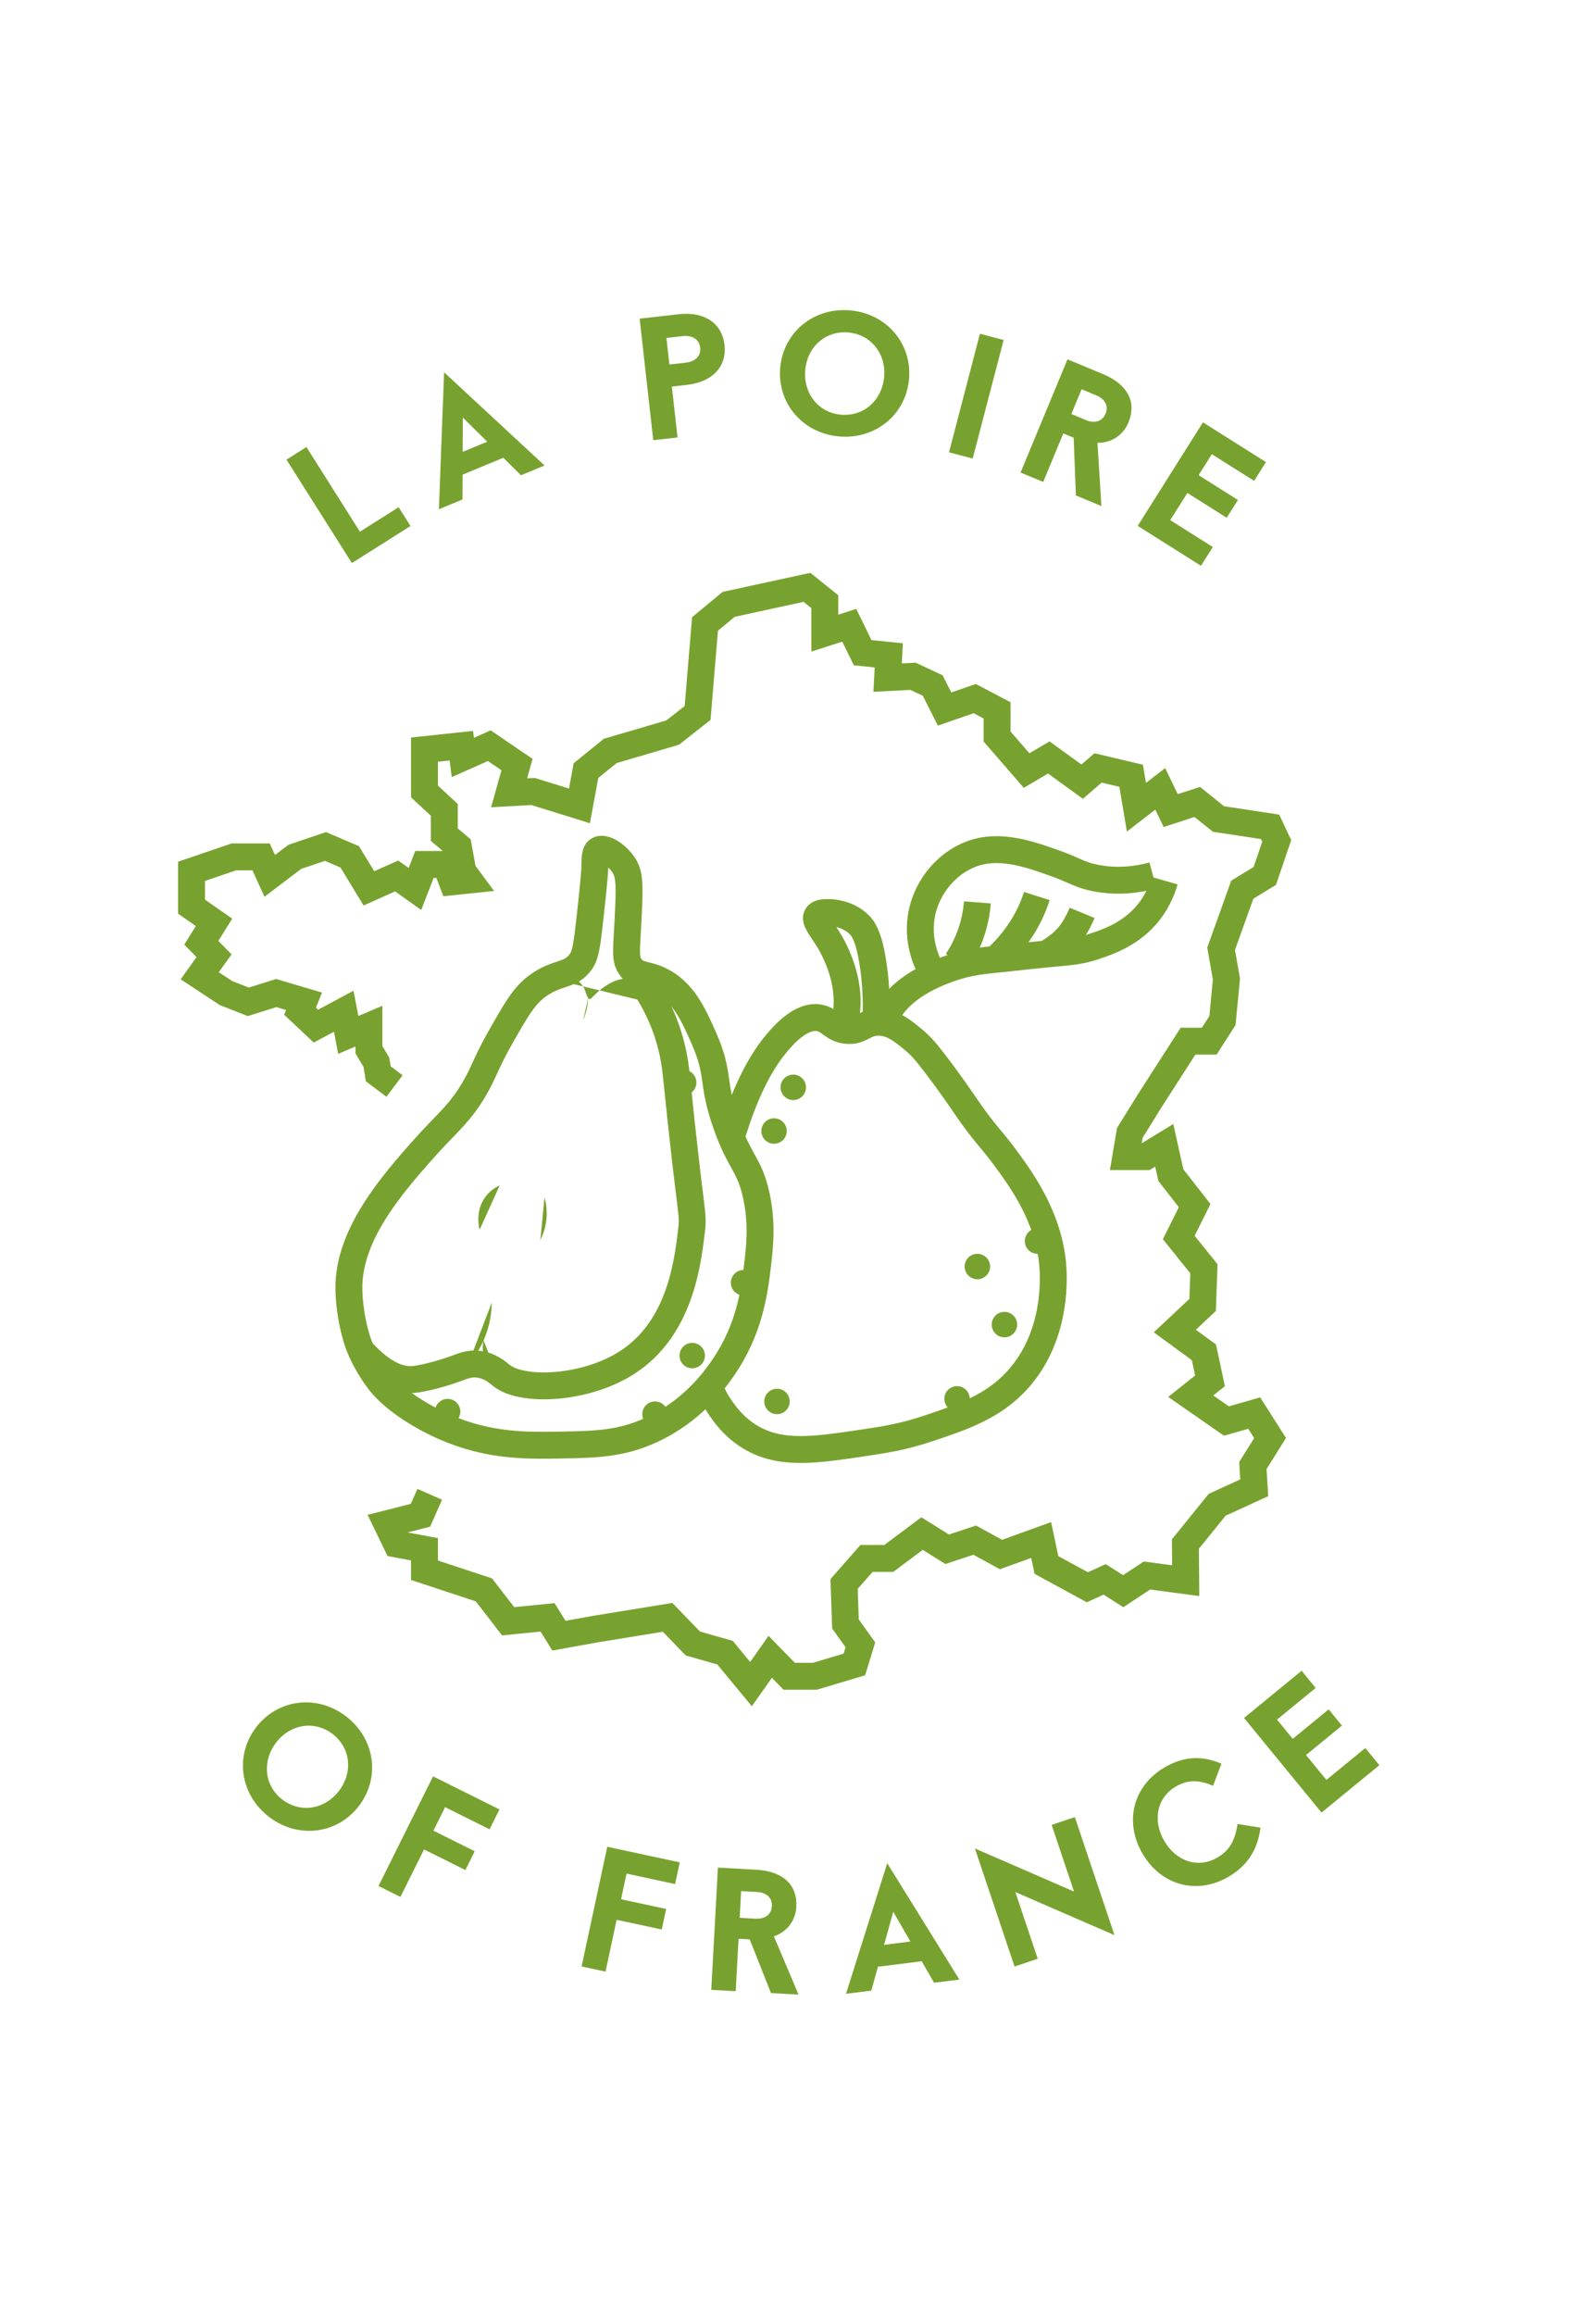 <?xml version="1.0" encoding="UTF-8" standalone="no"?>
<svg xmlns="http://www.w3.org/2000/svg" xmlns:xlink="http://www.w3.org/1999/xlink" height="116" version="1.1" viewBox="0 0 59 86" width="80">
    <!-- Generator: Sketch 53.2 (72643) - https://sketchapp.com -->
    <title>Icons/Specialty/LaPoire</title>
    <desc>Created with Sketch.</desc>
    <g fill="none" fill-rule="evenodd" id="Icons/Specialty/LaPoire" stroke="none" stroke-width="1">
        <g id="Group" transform="translate(-6, 8)">
            <g id="Group-88">
                <polygon fill="#78A22F" id="Fill-3" points="20.659 10.843 21.1 11.541 18.921 12.917 16.491 9.075 17.232 8.606 19.22 11.752"/>
                <path d="M23.951,8.409 L23.045,7.512 L23.038,8.787 L23.951,8.409 Z M24.55,9.006 L23.036,9.633 L23.032,10.555 L22.155,10.919 L22.348,5.83 L26.082,9.293 L25.206,9.656 L24.55,9.006 Z" fill="#78A22F" id="Fill-4"/>
                <g id="Group-87" transform="translate(12.66, 2.979)">
                    <path d="M19.205,1.938 C19.172,1.635 18.924,1.466 18.556,1.508 L17.95,1.576 L18.061,2.562 L18.667,2.494 C19.035,2.453 19.239,2.234 19.205,1.938 M20.109,1.836 C20.199,2.65 19.649,3.215 18.707,3.319 L18.152,3.382 L18.364,5.273 L17.461,5.373 L16.955,0.858 L18.413,0.694 C19.355,0.588 20.018,1.023 20.109,1.836" fill="#78A22F" id="Fill-5"/>
                    <path d="M26.041,3.023 C26.118,2.163 25.556,1.448 24.709,1.372 C23.868,1.297 23.187,1.9 23.111,2.761 C23.032,3.635 23.594,4.35 24.435,4.426 C25.282,4.501 25.963,3.897 26.041,3.023 M22.179,2.678 C22.297,1.359 23.43,0.43 24.782,0.551 C26.134,0.672 27.084,1.787 26.966,3.107 C26.848,4.426 25.715,5.355 24.363,5.234 C23.012,5.114 22.061,3.998 22.179,2.678" fill="#78A22F" id="Fill-7"/>
                    <polygon fill="#78A22F" id="Fill-9" points="29.6 1.42 30.482 1.651 29.332 6.055 28.452 5.825"/>
                    <path d="M32.998,4.401 L33.538,4.626 C33.875,4.764 34.151,4.674 34.271,4.387 C34.388,4.104 34.255,3.846 33.919,3.706 L33.379,3.482 L32.998,4.401 Z M33.084,5.282 L32.7,5.122 L31.953,6.924 L31.111,6.576 L32.854,2.371 L34.158,2.911 C35.094,3.299 35.435,3.954 35.12,4.717 C34.928,5.18 34.494,5.478 33.969,5.472 L34.115,7.82 L33.167,7.427 L33.084,5.282 Z" fill="#78A22F" id="Fill-11"/>
                    <polygon fill="#78A22F" id="Fill-13" points="38.256 9.342 37.816 10.04 35.464 8.557 37.889 4.711 40.23 6.187 39.791 6.885 38.219 5.894 37.727 6.674 39.189 7.595 38.772 8.255 37.31 7.334 36.673 8.344"/>
                    <path d="M5.792,55.536 C6.311,54.845 6.212,53.941 5.532,53.428 C4.856,52.92 3.96,53.075 3.439,53.766 C2.912,54.466 3.012,55.371 3.686,55.88 C4.367,56.391 5.264,56.237 5.792,55.536 M2.692,53.203 C3.489,52.143 4.943,51.952 6.028,52.769 C7.113,53.586 7.332,55.036 6.535,56.095 C5.737,57.155 4.284,57.346 3.198,56.528 C2.113,55.711 1.894,54.262 2.692,53.203" fill="#78A22F" id="Fill-15"/>
                    <polygon fill="#78A22F" id="Fill-17" points="9.725 56.156 9.291 57.029 10.827 57.793 10.479 58.491 8.943 57.727 8.065 59.49 7.251 59.084 9.278 55.011 11.746 56.239 11.378 56.978"/>
                    <polygon fill="#78A22F" id="Fill-19" points="16.469 58.624 16.264 59.577 17.941 59.938 17.777 60.7 16.1 60.34 15.688 62.264 14.798 62.074 15.752 57.627 18.446 58.206 18.272 59.012"/>
                    <path d="M20.673,60.266 L21.257,60.298 C21.62,60.318 21.851,60.142 21.868,59.831 C21.885,59.525 21.675,59.325 21.311,59.306 L20.727,59.274 L20.673,60.266 Z M21.046,61.068 L20.631,61.045 L20.525,62.992 L19.617,62.943 L19.864,58.4 L21.271,58.478 C22.284,58.532 22.822,59.037 22.778,59.86 C22.751,60.36 22.441,60.785 21.944,60.954 L22.861,63.118 L21.836,63.063 L21.046,61.068 Z" fill="#78A22F" id="Fill-21"/>
                    <path d="M27.017,61.147 L26.381,60.043 L26.038,61.27 L27.017,61.147 Z M27.436,61.88 L25.812,62.083 L25.564,62.971 L24.624,63.089 L26.156,58.238 L28.837,62.561 L27.897,62.679 L27.436,61.88 Z" fill="#78A22F" id="Fill-23"/>
                    <polygon fill="#78A22F" id="Fill-25" points="34.601 60.91 30.918 59.31 31.749 61.786 30.887 62.075 29.414 57.69 33.097 59.29 32.266 56.814 33.128 56.524"/>
                    <path d="M38.419,58.03 C38.835,57.789 39.071,57.457 39.175,56.78 L40.028,56.917 C39.916,57.786 39.497,58.359 38.833,58.744 C37.658,59.426 36.327,59.063 35.639,57.876 C34.951,56.689 35.297,55.354 36.472,54.672 C37.142,54.284 37.822,54.213 38.576,54.542 L38.263,55.363 C37.697,55.112 37.286,55.156 36.886,55.386 C36.184,55.795 36.003,56.636 36.449,57.406 C36.896,58.177 37.71,58.441 38.419,58.03" fill="#78A22F" id="Fill-27"/>
                    <polygon fill="#78A22F" id="Fill-29" points="43.922 53.958 44.444 54.596 42.295 56.357 39.415 52.841 41.555 51.088 42.077 51.727 40.641 52.903 41.225 53.617 42.561 52.522 43.054 53.125 41.719 54.219 42.476 55.143"/>
                    <path d="M9.155,44.533 C9.04,44.793 8.926,45.053 8.811,45.312 L7.562,45.629 L7.926,46.381 L8.959,46.575 L8.959,47.354 L11.167,48.083 L12.069,49.25 L13.533,49.104 L13.956,49.785 L15.301,49.542 L17.993,49.104 L18.934,50.076 L20.129,50.416 L21.093,51.584 L21.808,50.571 L22.512,51.292 L23.469,51.292 L24.935,50.854 L25.159,50.125 L24.603,49.35 L24.553,47.864 L25.386,46.916 L26.213,46.916 L27.45,45.992 L28.384,46.575 L29.407,46.236 L30.384,46.77 L31.876,46.231 L32.073,47.159 L33.592,47.986 L34.237,47.694 L34.925,48.132 L35.81,47.549 L37.247,47.742 L37.236,46.381 L38.417,44.922 L39.794,44.291 L39.744,43.464 L40.384,42.443 L39.794,41.515 L38.761,41.811 L37.434,40.888 L38.151,40.318 L37.925,39.259 L36.843,38.467 L37.876,37.499 L37.925,36.154 L36.99,34.993 L37.58,33.808 L36.696,32.675 L36.45,31.568 L35.761,31.989 L35.023,31.989 C35.073,31.695 35.122,31.4 35.171,31.107 L35.908,29.918 L37.334,27.699 L38.122,27.699 L38.614,26.933 L38.761,25.393 L38.564,24.266 L39.351,22.071 L40.187,21.562 L40.63,20.26 L40.384,19.737 L38.466,19.446 L37.679,18.813 C37.349,18.919 37.02,19.026 36.69,19.133 C36.561,18.864 36.431,18.596 36.302,18.327 L35.417,19.008 L35.22,17.84 L33.991,17.549 L33.4,18.059 L32.16,17.16 L31.335,17.647 L30.238,16.382 L30.238,15.41 L29.407,14.973 C29.033,15.102 28.659,15.231 28.286,15.361 C28.138,15.069 27.99,14.778 27.844,14.486 L27.114,14.145 C26.8,14.162 26.485,14.178 26.171,14.194 C26.185,13.919 26.199,13.643 26.213,13.367 C25.89,13.334 25.566,13.302 25.242,13.268 C25.076,12.928 24.911,12.589 24.745,12.249 L23.836,12.541 L23.836,11.374 L23.174,10.84 L20.264,11.472 L19.384,12.201 L19.109,15.507 L18.182,16.236 L15.863,16.917 L14.961,17.647 L14.718,18.959 L12.996,18.424 L12.105,18.473 C12.203,18.123 12.301,17.773 12.398,17.424 L11.368,16.723 L10.384,17.16 L10.329,16.723 L8.959,16.869 L8.959,18.424 L9.696,19.106 L9.696,20.027 L10.216,20.467 L10.384,21.39 C10.463,21.498 10.543,21.605 10.623,21.713 L9.991,21.779 C9.909,21.564 9.827,21.349 9.745,21.134 L8.959,21.134 L8.605,22.046 L7.926,21.562 L6.894,22.023 L6.182,20.853 L5.28,20.467 L4.139,20.853 L3.209,21.559 L2.887,20.853 L1.877,20.853 L0.303,21.39 L0.303,22.703 C0.582,22.898 0.86,23.092 1.139,23.286 C0.981,23.539 0.824,23.792 0.666,24.044 C0.824,24.205 0.981,24.366 1.139,24.526 L0.607,25.27 L1.582,25.912 L2.411,26.238 L3.45,25.912 L4.483,26.218 L4.335,26.587 L4.925,27.141 L5.959,26.587 L6.127,27.468 L6.894,27.141 L6.894,28.015 L7.172,28.483 L7.242,28.912 L7.846,29.366" id="Stroke-31" stroke="#78A22F"/>
                    <path d="M19.601,40.682 C19.693,40.895 19.8,41.083 19.919,41.261 C20.102,41.535 20.439,42.027 21.059,42.402 C22.188,43.084 23.452,42.895 25.341,42.611 C26.038,42.506 26.734,42.402 27.645,42.098 C28.938,41.669 30.085,41.287 30.996,40.284 C32.538,38.584 32.334,36.274 32.299,35.932 C32.117,34.159 31.11,32.798 30.484,31.952 C30.045,31.359 29.773,31.132 29.134,30.207 C28.924,29.901 28.501,29.271 27.877,28.462 C27.612,28.118 27.427,27.891 27.133,27.647 C26.751,27.33 26.375,27.017 25.876,26.996 C25.306,26.971 25.194,27.355 24.643,27.298 C24.136,27.247 24.033,26.901 23.619,26.832 C22.935,26.72 22.271,27.509 22.037,27.787 C21.32,28.638 20.795,29.863 20.417,31.08" id="Stroke-33" stroke="#78A22F"/>
                    <path d="M24.573,27.019 C24.618,26.832 24.673,26.53 24.666,26.158 C24.647,25.135 24.166,24.263 24.038,24.04 C23.734,23.514 23.434,23.224 23.549,23.039 C23.626,22.915 23.843,22.919 24.014,22.923 C24.108,22.925 24.674,22.945 25.108,23.365 C25.249,23.501 25.482,23.781 25.643,24.924 C25.711,25.401 25.771,26.069 25.736,26.88" id="Stroke-35" stroke="#78A22F"/>
                    <path d="M26.069,26.863 C26.125,26.745 26.214,26.575 26.348,26.388 C26.502,26.172 27.086,25.438 28.673,24.935 C29.449,24.69 30.092,24.68 30.826,24.593 C32.807,24.358 33.094,24.439 33.917,24.157 C34.352,24.009 35.136,23.742 35.753,23.051 C35.955,22.824 36.276,22.4 36.467,21.739" id="Stroke-37" stroke="#78A22F"/>
                    <path d="M27.783,25.053 C27.655,24.822 27.219,23.969 27.453,22.901 C27.675,21.895 28.409,21.081 29.259,20.755 C30.317,20.349 31.426,20.746 32.451,21.112 C33.125,21.354 33.301,21.525 33.912,21.642 C34.767,21.806 35.518,21.683 36.031,21.545" id="Stroke-39" stroke="#78A22F"/>
                    <path d="M28.75,24.733 C28.907,24.499 29.084,24.187 29.228,23.8 C29.412,23.31 29.481,22.87 29.506,22.544" id="Stroke-41" stroke="#78A22F"/>
                    <path d="M30.251,24.589 C30.496,24.36 30.776,24.059 31.038,23.679 C31.398,23.161 31.599,22.676 31.716,22.308" id="Stroke-43" stroke="#78A22F"/>
                    <path d="M32.111,24.428 C32.391,24.266 32.578,24.112 32.699,24.001 C32.999,23.721 33.139,23.459 33.255,23.244 C33.322,23.116 33.368,23.008 33.399,22.933" id="Stroke-45" stroke="#78A22F"/>
                    <path d="M29.979,36.071 C29.979,36.333 29.767,36.544 29.506,36.544 C29.245,36.544 29.033,36.333 29.033,36.071 C29.033,35.81 29.245,35.599 29.506,35.599 C29.767,35.599 29.979,35.81 29.979,36.071" fill="#78A22F" id="Fill-47"/>
                    <path d="M29.223,40.987 C29.223,41.248 29.011,41.46 28.75,41.46 C28.489,41.46 28.278,41.248 28.278,40.987 C28.278,40.725 28.489,40.514 28.75,40.514 C29.011,40.514 29.223,40.725 29.223,40.987" fill="#78A22F" id="Fill-49"/>
                    <path d="M32.213,35.126 C32.213,35.387 32.002,35.599 31.74,35.599 C31.48,35.599 31.268,35.387 31.268,35.126 C31.268,34.865 31.48,34.653 31.74,34.653 C32.002,34.653 32.213,34.865 32.213,35.126" fill="#78A22F" id="Fill-51"/>
                    <path d="M22.532,41.084 C22.532,41.345 22.321,41.556 22.06,41.556 C21.799,41.556 21.587,41.345 21.587,41.084 C21.587,40.822 21.799,40.611 22.06,40.611 C22.321,40.611 22.532,40.822 22.532,41.084" fill="#78A22F" id="Fill-53"/>
                    <path d="M22.423,31.038 C22.423,31.299 22.212,31.51 21.95,31.51 C21.69,31.51 21.478,31.299 21.478,31.038 C21.478,30.776 21.69,30.565 21.95,30.565 C22.212,30.565 22.423,30.776 22.423,31.038" fill="#78A22F" id="Fill-55"/>
                    <path d="M23.137,29.415 C23.137,29.677 22.926,29.888 22.664,29.888 C22.404,29.888 22.191,29.677 22.191,29.415 C22.191,29.154 22.404,28.942 22.664,28.942 C22.926,28.942 23.137,29.154 23.137,29.415" fill="#78A22F" id="Fill-57"/>
                    <path d="M21.288,36.673 C21.288,36.934 21.077,37.146 20.816,37.146 C20.555,37.146 20.343,36.934 20.343,36.673 C20.343,36.411 20.555,36.2 20.816,36.2 C21.077,36.2 21.288,36.411 21.288,36.673" fill="#78A22F" id="Fill-59"/>
                    <path d="M19.382,39.38 C19.382,39.641 19.17,39.852 18.909,39.852 C18.648,39.852 18.436,39.641 18.436,39.38 C18.436,39.118 18.648,38.907 18.909,38.907 C19.17,38.907 19.382,39.118 19.382,39.38" fill="#78A22F" id="Fill-61"/>
                    <path d="M19.064,29.237 C19.064,29.498 18.852,29.71 18.591,29.71 C18.33,29.71 18.118,29.498 18.118,29.237 C18.118,28.976 18.33,28.764 18.591,28.764 C18.852,28.764 19.064,28.976 19.064,29.237" fill="#78A22F" id="Fill-63"/>
                    <path d="M17.241,41.178 C17.45,41.021 17.746,41.063 17.903,41.271 C18.061,41.48 18.019,41.777 17.81,41.934 C17.602,42.091 17.305,42.049 17.148,41.841 C16.991,41.632 17.033,41.335 17.241,41.178" fill="#78A22F" id="Fill-65"/>
                    <path d="M9.535,41.082 C9.744,40.925 10.04,40.967 10.197,41.175 C10.354,41.384 10.312,41.68 10.104,41.837 C9.895,41.994 9.598,41.953 9.442,41.744 C9.285,41.535 9.327,41.239 9.535,41.082" fill="#78A22F" id="Fill-67"/>
                    <path d="M30.984,38.228 C30.984,38.49 30.773,38.701 30.511,38.701 C30.251,38.701 30.038,38.49 30.038,38.228 C30.038,37.967 30.251,37.756 30.511,37.756 C30.773,37.756 30.984,37.967 30.984,38.228" fill="#78A22F" id="Fill-69"/>
                    <path d="M14.776,24.738 C14.371,25.312 13.903,25.093 13.132,25.669 C12.653,26.027 12.368,26.528 11.797,27.531 C11.271,28.454 11.221,28.726 10.898,29.315 C10.309,30.386 9.804,30.712 8.911,31.72 C7.782,32.995 6.328,34.679 6.165,36.514 C6.092,37.338 6.312,38.463 6.536,39.025 C6.622,39.242 6.726,39.448 6.726,39.448 C6.726,39.448 6.961,39.917 7.282,40.33 C8.078,41.354 9.72,42.036 9.72,42.036 C11.353,42.751 12.785,42.725 13.985,42.704 C15.319,42.68 16.256,42.663 17.382,42.145 C18.915,41.441 19.735,40.296 20.035,39.864 C21.052,38.406 21.223,36.97 21.339,36.002 C21.422,35.299 21.514,34.472 21.292,33.442 C21.041,32.274 20.689,32.247 20.175,30.789 C19.607,29.179 19.954,28.978 19.337,27.578 C18.945,26.686 18.561,25.847 17.708,25.436 C17.183,25.184 16.899,25.295 16.638,24.971 C16.375,24.646 16.48,24.309 16.544,22.784 C16.588,21.765 16.56,21.459 16.358,21.155 C16.11,20.779 15.645,20.476 15.427,20.596 C15.286,20.675 15.298,20.906 15.287,21.294 C15.287,21.294 15.279,21.638 15.101,23.202 C15.004,24.058 14.955,24.485 14.776,24.738 Z" id="Stroke-71" stroke="#78A22F"/>
                    <path d="M6.61,39.2 C7.464,40.141 8.105,40.301 8.539,40.269 C8.856,40.243 9.527,40.08 10.122,39.865 C10.396,39.766 10.603,39.674 10.898,39.694 C11.381,39.726 11.715,40.033 11.813,40.114 C12.575,40.738 14.937,40.642 16.498,39.632 C18.46,38.364 18.744,35.926 18.887,34.698 C18.962,34.055 18.861,34.285 18.329,29.067 C18.292,28.713 18.234,28.133 17.994,27.401 C17.629,26.289 17.058,25.477 16.638,24.971" id="Stroke-73" stroke="#78A22F"/>
                    <path d="M11.46,37.409 C11.457,37.737 11.406,38.279 11.13,38.872 C10.958,39.241 10.749,39.521 10.576,39.718" fill="#78A22F" id="Fill-75"/>
                    <path d="M11.156,38.815 C11.134,38.902 11.07,39.203 11.223,39.523 C11.336,39.761 11.511,39.891 11.593,39.946" fill="#78A22F" id="Fill-77"/>
                    <path d="M13.42,33.5 C13.469,33.675 13.526,33.964 13.49,34.32 C13.455,34.665 13.345,34.931 13.265,35.091" fill="#78A22F" id="Fill-79"/>
                    <path d="M11.756,33.057 C11.624,33.117 11.39,33.248 11.207,33.506 C10.843,34.019 10.983,34.607 11.008,34.704" fill="#78A22F" id="Fill-81"/>
                    <path d="M13.638,25.37 C13.698,25.338 14.031,25.168 14.398,25.301 C14.623,25.383 14.795,25.553 14.885,25.72 C14.958,25.853 14.929,25.892 15.042,26.103 C15.107,26.224 15.227,26.014 15.45,25.828 C15.585,25.715 16.174,25.226 16.73,25.422 C17.017,25.524 17.205,25.776 17.31,25.916 C17.425,26.068 17.494,26.213 17.535,26.316" fill="#78A22F" id="Fill-83"/>
                    <path d="M14.859,26.916 C14.903,26.811 14.948,26.684 14.983,26.537 C15.021,26.373 15.037,26.225 15.042,26.103" fill="#78A22F" id="Fill-85"/>
                </g>
            </g>
        </g>
    </g>
</svg>
